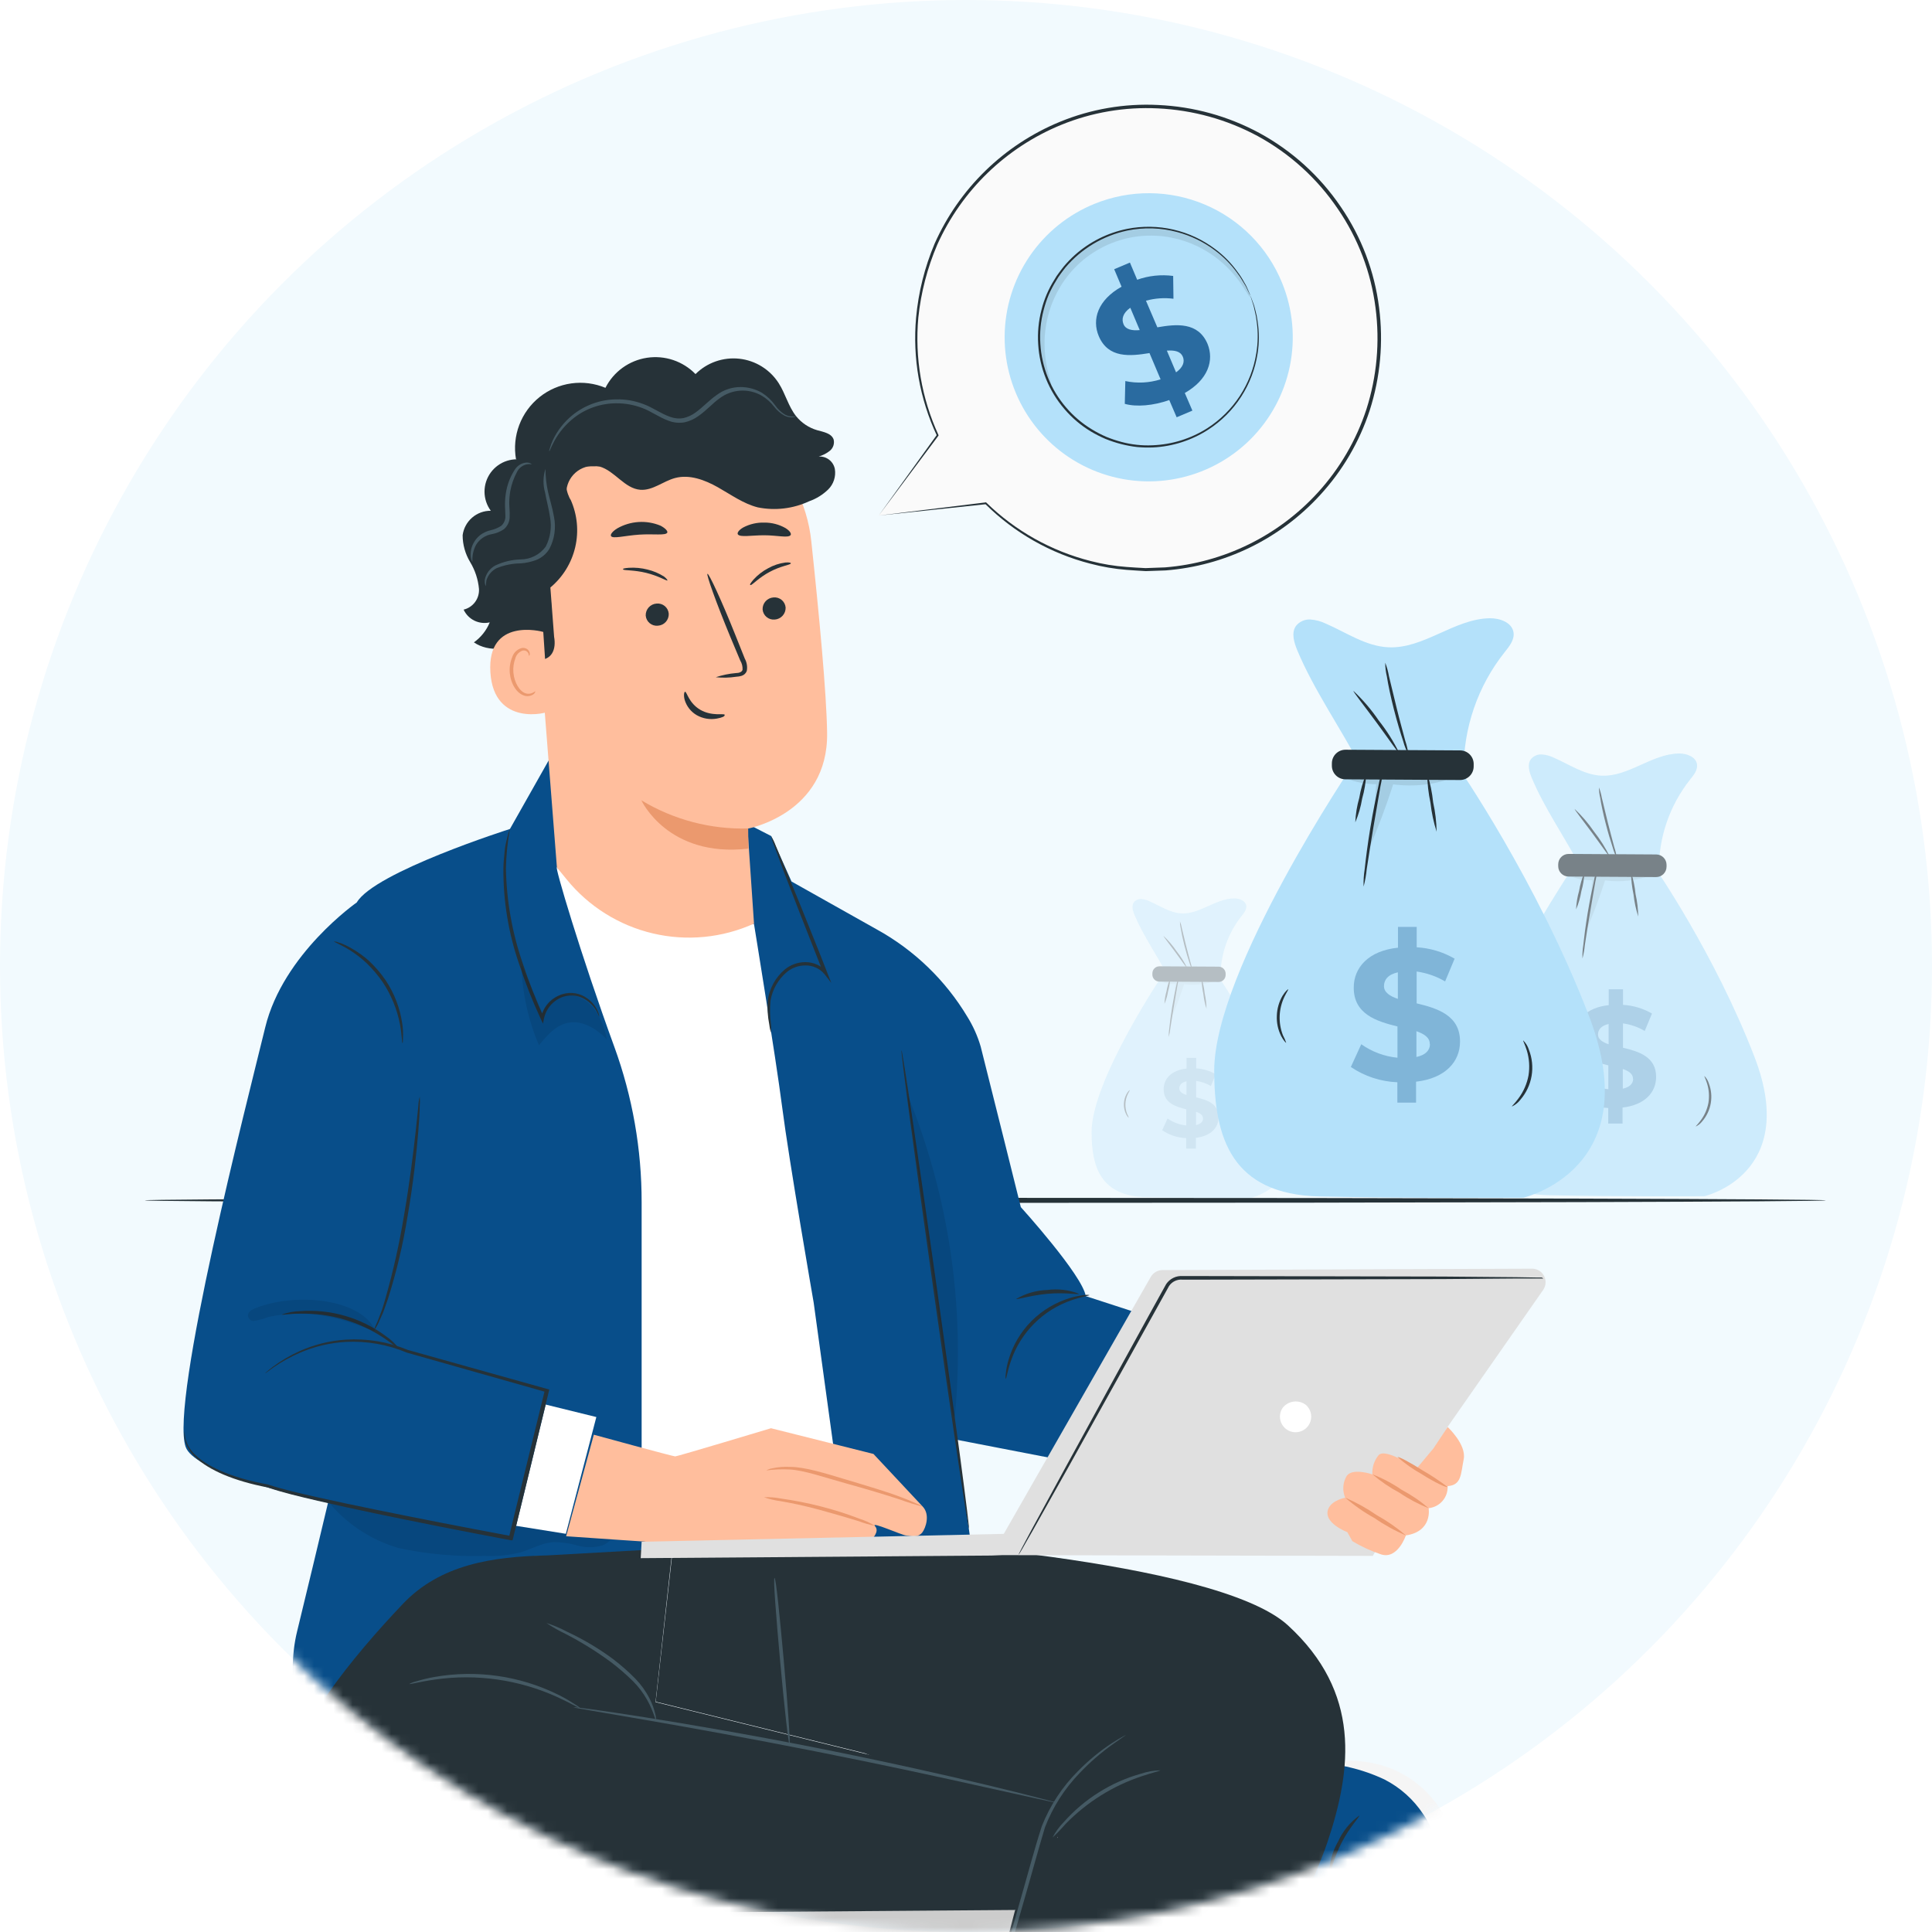 <svg width="200" height="200" viewBox="0 0 200 200" fill="none" xmlns="http://www.w3.org/2000/svg">
<rect width="200" height="200" fill="white"/>
<circle cx="100" cy="100" r="100" fill="#F2FAFE"/>
<mask id="mask0" mask-type="alpha" maskUnits="userSpaceOnUse" x="0" y="0" width="200" height="200">
<circle cx="100" cy="100" r="100" fill="#F2FAFE"/>
</mask>
<g mask="url(#mask0)">
<g opacity="0.3">
<path d="M120.417 100.834C120.417 100.834 113.012 111.796 113 117.185C113 120.768 113.913 123.819 118.642 123.926C123.37 124.032 129.533 123.993 129.533 123.993C129.533 123.993 136.198 122.471 133.044 114.268C130.258 107.024 125.986 100.871 125.986 100.871L120.417 100.834Z" fill="#B4E1FA"/>
<path d="M129.01 93.761C128.93 93.226 128.279 92.991 127.737 93C125.837 93.031 124.202 94.65 122.302 94.553C121.108 94.495 120.07 93.764 118.974 93.29C118.713 93.162 118.43 93.087 118.14 93.067C117.994 93.059 117.849 93.086 117.716 93.145C117.583 93.204 117.467 93.295 117.376 93.408C117.108 93.786 117.275 94.306 117.452 94.736C118.332 96.837 119.79 98.922 120.847 100.944L126.342 101.169C126.326 98.863 127.1 96.621 128.535 94.815C128.784 94.504 129.067 94.154 129.01 93.761Z" fill="#B4E1FA"/>
<g opacity="0.3">
<path d="M123.797 117.787V118.908H122.795V117.818C121.906 117.784 121.044 117.501 120.308 117.002L120.865 115.784C121.437 116.189 122.104 116.438 122.801 116.506V114.834C121.693 114.56 120.457 114.182 120.463 112.751C120.463 111.689 121.245 110.785 122.829 110.62V109.509H123.83V110.599C124.545 110.64 125.239 110.849 125.858 111.208L125.35 112.426C124.882 112.151 124.365 111.971 123.827 111.896V113.598C124.939 113.863 126.157 114.24 126.147 115.65C126.144 116.71 125.377 117.605 123.797 117.787ZM122.823 113.36V111.939C122.293 112.054 122.08 112.343 122.08 112.675C122.08 113.007 122.393 113.217 122.832 113.36H122.823ZM124.531 115.781C124.531 115.431 124.244 115.239 123.815 115.087V116.466C124.315 116.359 124.537 116.101 124.54 115.781H124.531Z" fill="#084E8A"/>
</g>
<path d="M120.545 103.916C120.563 103.473 120.635 103.035 120.758 102.61C120.83 102.172 120.954 101.745 121.126 101.337C121.108 101.779 121.036 102.218 120.913 102.643C120.842 103.08 120.718 103.508 120.545 103.916V103.916Z" fill="#263238"/>
<path d="M120.99 107.353C120.98 107.042 120.999 106.73 121.048 106.422C121.109 105.849 121.209 105.061 121.352 104.193C121.495 103.325 121.657 102.543 121.782 101.982C121.834 101.671 121.916 101.365 122.025 101.069C122.005 101.376 121.96 101.682 121.891 101.982C121.785 102.591 121.654 103.355 121.511 104.196C121.368 105.036 121.255 105.797 121.157 106.415C121.128 106.732 121.072 107.046 120.99 107.353V107.353Z" fill="#263238"/>
<path d="M124.896 104.418C124.735 103.916 124.625 103.398 124.567 102.874C124.457 102.359 124.398 101.833 124.391 101.306C124.55 101.808 124.657 102.326 124.71 102.85C124.825 103.365 124.887 103.89 124.896 104.418V104.418Z" fill="#263238"/>
<path d="M120.447 96.889C120.954 97.363 121.406 97.892 121.796 98.466C122.227 99.01 122.599 99.599 122.905 100.223C122.865 100.247 122.347 99.48 121.668 98.56C120.989 97.641 120.417 96.919 120.447 96.889Z" fill="#263238"/>
<path d="M122.146 95.378C122.237 95.609 122.303 95.849 122.344 96.094C122.466 96.596 122.606 97.181 122.765 97.829C122.923 98.478 123.087 99.047 123.218 99.556C123.298 99.791 123.354 100.034 123.386 100.28C123.268 100.061 123.176 99.829 123.112 99.589C122.966 99.154 122.783 98.548 122.609 97.869C122.436 97.19 122.305 96.569 122.235 96.115C122.176 95.874 122.147 95.627 122.146 95.378Z" fill="#263238"/>
<path d="M128.924 119.115C128.906 119.097 129.076 118.954 129.28 118.671C129.547 118.31 129.729 117.894 129.81 117.453C129.881 117.006 129.85 116.549 129.719 116.116C129.615 115.784 129.506 115.592 129.527 115.58C129.668 115.719 129.772 115.891 129.832 116.079C130.006 116.524 130.055 117.007 129.975 117.478C129.895 117.948 129.689 118.388 129.378 118.75C129.258 118.906 129.103 119.032 128.924 119.115Z" fill="#263238"/>
<path d="M116.851 115.711C116.836 115.711 116.708 115.598 116.577 115.343C116.41 115.007 116.331 114.634 116.349 114.259C116.36 113.884 116.465 113.517 116.654 113.193C116.803 112.95 116.943 112.837 116.958 112.849C116.973 112.861 116.873 113.004 116.754 113.248C116.601 113.566 116.515 113.912 116.501 114.264C116.487 114.616 116.545 114.968 116.672 115.297C116.743 115.43 116.804 115.568 116.851 115.711V115.711Z" fill="#263238"/>
<g opacity="0.3">
<path opacity="0.3" d="M120.27 101.431L120.069 101.571C120.576 101.774 121.116 101.877 121.662 101.876C121.604 103.025 121.48 104.169 121.29 105.304C121.771 104.186 122.199 103.046 122.572 101.885C123.73 102.04 124.909 101.89 125.991 101.449C124.086 101.34 122.176 101.334 120.27 101.431V101.431Z" fill="black"/>
</g>
<path d="M126.155 100.069L120.026 100.033C119.624 100.03 119.296 100.354 119.294 100.756L119.293 100.884C119.29 101.286 119.614 101.613 120.016 101.616L126.145 101.652C126.547 101.655 126.875 101.331 126.877 100.929L126.878 100.801C126.88 100.399 126.556 100.071 126.155 100.069Z" fill="#263238"/>
</g>
<g opacity="0.6">
<path d="M162.967 89.585C162.967 89.585 152.018 105.792 152 113.761C152 119.06 153.351 123.571 160.343 123.729C167.334 123.887 176.447 123.828 176.447 123.828C176.447 123.828 186.302 121.577 181.638 109.448C177.518 98.737 171.202 89.638 171.202 89.638L162.967 89.585Z" fill="#B4E1FA"/>
<path d="M175.673 79.126C175.556 78.334 174.592 77.987 173.791 78C170.982 78.045 168.564 80.441 165.755 80.296C163.99 80.211 162.454 79.13 160.834 78.428C160.448 78.24 160.029 78.128 159.6 78.099C159.385 78.087 159.171 78.127 158.974 78.215C158.777 78.302 158.605 78.436 158.47 78.604C158.074 79.162 158.321 79.932 158.583 80.567C159.884 83.673 162.04 86.757 163.603 89.747L171.729 90.08C171.705 86.669 172.849 83.353 174.971 80.684C175.34 80.225 175.758 79.707 175.673 79.126Z" fill="#B4E1FA"/>
<g opacity="0.3">
<path d="M167.965 114.653V116.309H166.484V114.698C165.169 114.647 163.895 114.229 162.806 113.491L163.63 111.69C164.475 112.289 165.462 112.657 166.493 112.757V110.285C164.854 109.88 163.026 109.322 163.035 107.206C163.035 105.635 164.192 104.298 166.533 104.054V102.411H168.015V104.023C169.071 104.084 170.098 104.392 171.013 104.923L170.261 106.724C169.57 106.317 168.805 106.051 168.01 105.941V108.458C169.653 108.849 171.454 109.408 171.441 111.492C171.436 113.059 170.302 114.382 167.965 114.653ZM166.524 108.106V106.004C165.741 106.175 165.426 106.603 165.426 107.093C165.426 107.584 165.89 107.895 166.538 108.106H166.524ZM169.05 111.686C169.05 111.168 168.627 110.884 167.992 110.659V112.699C168.731 112.541 169.059 112.158 169.064 111.686H169.05Z" fill="#084E8A"/>
</g>
<path d="M163.156 94.141C163.184 93.487 163.289 92.838 163.471 92.21C163.578 91.563 163.761 90.931 164.016 90.328C163.989 90.982 163.883 91.63 163.701 92.259C163.595 92.906 163.412 93.538 163.156 94.141V94.141Z" fill="#263238"/>
<path d="M163.815 99.224C163.799 98.763 163.828 98.302 163.9 97.846C163.99 97 164.139 95.834 164.35 94.55C164.562 93.267 164.801 92.11 164.985 91.282C165.063 90.821 165.184 90.369 165.345 89.931C165.316 90.386 165.25 90.838 165.147 91.282C164.99 92.182 164.796 93.312 164.584 94.555C164.373 95.797 164.206 96.923 164.062 97.837C164.018 98.305 163.935 98.769 163.815 99.224V99.224Z" fill="#263238"/>
<path d="M169.59 94.883C169.352 94.141 169.189 93.376 169.104 92.601C168.941 91.838 168.853 91.062 168.843 90.282C169.078 91.025 169.237 91.79 169.315 92.565C169.485 93.326 169.577 94.103 169.59 94.883V94.883Z" fill="#263238"/>
<path d="M163.012 83.75C163.761 84.452 164.43 85.234 165.007 86.082C165.644 86.887 166.194 87.758 166.646 88.68C166.587 88.716 165.822 87.581 164.818 86.222C163.814 84.862 162.967 83.795 163.012 83.75Z" fill="#263238"/>
<path d="M165.524 81.517C165.658 81.859 165.756 82.213 165.817 82.575C165.997 83.318 166.204 84.182 166.438 85.141C166.672 86.1 166.916 86.942 167.109 87.694C167.227 88.042 167.31 88.401 167.357 88.766C167.183 88.442 167.047 88.099 166.952 87.744C166.736 87.1 166.465 86.204 166.209 85.2C165.952 84.196 165.759 83.277 165.655 82.607C165.568 82.25 165.524 81.884 165.524 81.517Z" fill="#263238"/>
<path d="M175.547 116.616C175.52 116.589 175.772 116.377 176.074 115.958C176.468 115.426 176.736 114.81 176.857 114.158C176.962 113.497 176.916 112.821 176.722 112.181C176.569 111.69 176.407 111.407 176.438 111.389C176.646 111.595 176.801 111.848 176.889 112.127C177.146 112.784 177.219 113.499 177.101 114.194C176.983 114.89 176.678 115.54 176.218 116.075C176.041 116.307 175.811 116.493 175.547 116.616Z" fill="#263238"/>
<path d="M157.695 111.582C157.672 111.582 157.483 111.415 157.29 111.037C157.042 110.541 156.926 109.989 156.952 109.434C156.968 108.88 157.123 108.338 157.402 107.859C157.623 107.499 157.83 107.332 157.852 107.35C157.875 107.368 157.726 107.58 157.551 107.94C157.325 108.41 157.198 108.921 157.177 109.442C157.156 109.963 157.242 110.483 157.429 110.97C157.535 111.166 157.624 111.371 157.695 111.582V111.582Z" fill="#263238"/>
<g opacity="0.3">
<path opacity="0.3" d="M162.75 90.467L162.453 90.674C163.202 90.973 164.001 91.126 164.808 91.124C164.722 92.823 164.538 94.516 164.258 96.194C164.97 94.54 165.602 92.855 166.154 91.138C167.867 91.368 169.61 91.146 171.21 90.494C168.393 90.332 165.569 90.323 162.75 90.467V90.467Z" fill="black"/>
</g>
<path d="M171.451 88.453L162.388 88.399C161.794 88.395 161.31 88.874 161.306 89.469L161.305 89.658C161.301 90.252 161.78 90.737 162.375 90.74L171.437 90.794C172.032 90.797 172.516 90.319 172.52 89.724L172.521 89.535C172.524 88.941 172.046 88.456 171.451 88.453Z" fill="#263238"/>
</g>
<path d="M140.051 79.164C140.051 79.164 125.719 100.379 125.695 110.809C125.695 117.746 127.463 123.65 136.615 123.857C145.767 124.063 157.695 123.986 157.695 123.986C157.695 123.986 170.595 121.04 164.489 105.164C159.097 91.144 150.829 79.234 150.829 79.234L140.051 79.164Z" fill="#B4E1FA"/>
<path d="M156.68 65.474C156.527 64.437 155.266 63.983 154.217 64.001C150.54 64.059 147.375 67.195 143.698 67.006C141.388 66.894 139.378 65.48 137.257 64.56C136.751 64.314 136.203 64.168 135.642 64.13C135.361 64.114 135.08 64.166 134.823 64.281C134.565 64.396 134.339 64.57 134.163 64.79C133.644 65.521 133.969 66.529 134.31 67.36C136.013 71.426 138.836 75.463 140.881 79.376L151.518 79.812C151.486 75.348 152.984 71.007 155.761 67.513C156.244 66.912 156.792 66.234 156.68 65.474Z" fill="#B4E1FA"/>
<g opacity="0.3">
<path d="M146.592 111.976V114.145H144.653V112.035C142.933 111.969 141.265 111.422 139.839 110.455L140.917 108.098C142.024 108.882 143.316 109.363 144.665 109.495V106.26C142.52 105.729 140.128 104.999 140.139 102.229C140.139 100.172 141.654 98.422 144.718 98.104V95.953H146.657V98.062C148.04 98.142 149.384 98.546 150.582 99.241L149.598 101.598C148.693 101.066 147.691 100.717 146.651 100.573V103.867C148.802 104.38 151.159 105.11 151.142 107.839C151.136 109.89 149.651 111.622 146.592 111.976ZM144.707 103.407V100.655C143.681 100.879 143.269 101.439 143.269 102.081C143.269 102.724 143.876 103.13 144.724 103.407H144.707ZM148.013 108.092C148.013 107.415 147.459 107.043 146.628 106.749V109.418C147.594 109.212 148.024 108.711 148.03 108.092H148.013Z" fill="#084E8A"/>
</g>
<path d="M140.299 85.127C140.335 84.271 140.473 83.422 140.711 82.599C140.851 81.753 141.091 80.926 141.424 80.136C141.389 80.992 141.25 81.841 141.012 82.664C140.873 83.51 140.634 84.337 140.299 85.127V85.127Z" fill="#263238"/>
<path d="M141.16 91.781C141.139 91.177 141.177 90.573 141.272 89.977C141.389 88.869 141.584 87.343 141.861 85.663C142.138 83.984 142.45 82.469 142.692 81.385C142.794 80.782 142.952 80.191 143.163 79.617C143.125 80.213 143.038 80.804 142.904 81.385C142.698 82.564 142.444 84.043 142.167 85.669C141.89 87.296 141.672 88.769 141.484 89.965C141.426 90.578 141.317 91.185 141.16 91.781V91.781Z" fill="#263238"/>
<path d="M148.719 86.099C148.408 85.127 148.195 84.126 148.083 83.112C147.87 82.114 147.755 81.097 147.741 80.077C148.049 81.049 148.257 82.05 148.36 83.064C148.581 84.061 148.702 85.078 148.719 86.099V86.099Z" fill="#263238"/>
<path d="M140.11 71.526C141.089 72.444 141.965 73.468 142.72 74.579C143.554 75.632 144.274 76.772 144.865 77.979C144.789 78.026 143.787 76.541 142.473 74.761C141.159 72.981 140.051 71.585 140.11 71.526Z" fill="#263238"/>
<path d="M143.398 68.603C143.573 69.051 143.701 69.515 143.782 69.988C144.017 70.961 144.288 72.092 144.595 73.347C144.901 74.603 145.219 75.705 145.473 76.689C145.627 77.144 145.736 77.614 145.797 78.091C145.569 77.668 145.391 77.219 145.267 76.754C144.984 75.911 144.63 74.738 144.294 73.424C143.958 72.11 143.705 70.908 143.569 70.03C143.456 69.563 143.398 69.084 143.398 68.603Z" fill="#263238"/>
<path d="M156.516 114.545C156.481 114.51 156.811 114.233 157.206 113.685C157.722 112.988 158.073 112.181 158.231 111.328C158.369 110.463 158.309 109.579 158.054 108.741C157.854 108.098 157.642 107.727 157.683 107.704C157.955 107.973 158.157 108.305 158.272 108.67C158.609 109.53 158.705 110.466 158.551 111.376C158.396 112.287 157.996 113.138 157.394 113.838C157.163 114.142 156.862 114.384 156.516 114.545Z" fill="#263238"/>
<path d="M133.15 107.957C133.12 107.957 132.873 107.739 132.62 107.244C132.296 106.594 132.143 105.871 132.178 105.146C132.198 104.42 132.401 103.711 132.767 103.083C133.056 102.612 133.327 102.394 133.356 102.417C133.386 102.441 133.191 102.718 132.961 103.189C132.666 103.805 132.5 104.474 132.472 105.156C132.445 105.838 132.557 106.518 132.802 107.155C132.941 107.412 133.057 107.68 133.15 107.957V107.957Z" fill="#263238"/>
<g opacity="0.3">
<path opacity="0.3" d="M139.768 80.318L139.379 80.589C140.359 80.981 141.405 81.181 142.461 81.179C142.348 83.402 142.108 85.618 141.742 87.814C142.673 85.649 143.5 83.444 144.223 81.196C146.465 81.497 148.746 81.207 150.841 80.353C147.153 80.141 143.457 80.13 139.768 80.318V80.318Z" fill="black"/>
</g>
<path d="M151.156 77.682L139.293 77.612C138.515 77.607 137.881 78.234 137.876 79.012L137.875 79.259C137.87 80.037 138.497 80.672 139.275 80.676L151.138 80.747C151.915 80.751 152.55 80.124 152.554 79.347L152.556 79.099C152.56 78.321 151.934 77.687 151.156 77.682Z" fill="#263238"/>
<path d="M189 124.26C189 124.4 150.045 124.52 102.004 124.52C53.963 124.52 15 124.4 15 124.26C15 124.12 53.947 124 102.004 124C150.061 124 189 124.12 189 124.26Z" fill="#263238"/>
<path d="M139.244 197.594H31.635V283.407H139.244V197.594Z" fill="#E0E0E0"/>
<g opacity="0.3">
<path opacity="0.3" d="M39.472 197.77C52.141 202.289 66.115 203.259 79.71 203.514C82.531 203.565 85.382 203.557 88.108 204.243C90.834 204.928 93.466 206.481 94.865 208.923C96.389 211.583 96.228 214.915 95.361 217.852C94.493 220.79 92.999 223.509 91.92 226.374C90.01 231.443 89.426 236.915 90.222 242.273C90.467 244.555 91.235 246.75 92.467 248.687C93.091 249.65 93.932 250.453 94.921 251.033C95.911 251.612 97.023 251.953 98.168 252.026C102.257 252.084 105.056 248.068 107.083 244.51C115.4 229.931 124.395 213.384 129.717 197.471L39.472 197.77Z" fill="black"/>
</g>
<path d="M68.303 282.949C68.194 282.949 68.113 263.93 68.113 240.472C68.113 217.014 68.194 197.988 68.303 197.988C68.412 197.988 68.492 217.007 68.492 240.472C68.492 263.937 68.405 282.949 68.303 282.949Z" fill="#455A64"/>
<path d="M112.396 134.174C112.076 132.031 105.675 124.96 105.675 124.96C105.675 124.96 102.482 112.123 101.52 108.34C101.2 107.246 100.731 106.202 100.128 105.235C97.865 101.465 94.646 98.359 90.797 96.232L81.94 91.253L79.826 86.544L58.555 75.61L52.789 85.815C52.789 85.815 38.786 90.262 36.934 93.418C35.083 96.575 37.853 139.197 37.853 139.197C37.853 139.197 32.021 163.778 30.76 168.866C29.499 173.954 31.154 180.019 31.154 180.019L41.585 166.934C44.829 162.866 51.944 160.993 57.054 161.066L100.726 161.263L98.969 149.031L134.301 155.868C134.301 155.868 140.374 144.015 140.862 143.782C141.351 143.549 112.396 134.174 112.396 134.174Z" fill="#084E8A"/>
<path d="M57.653 89.788C57.347 89.475 60.117 98.842 63.601 108.384C65.476 113.54 66.431 118.986 66.422 124.472V159.025L87.358 157.604L84.231 134.845C84.231 134.845 81.68 120.164 80.965 114.58C80.309 109.478 78.049 95.627 78.049 95.627C78.049 95.627 66.422 98.718 57.653 89.788Z" fill="white"/>
<path d="M104.116 142.748C104.084 142.572 104.084 142.391 104.116 142.216C104.164 141.739 104.257 141.268 104.393 140.809C104.836 139.276 105.658 137.879 106.784 136.748C107.916 135.621 109.312 134.794 110.845 134.343C111.304 134.207 111.775 134.114 112.251 134.066C112.425 134.033 112.603 134.033 112.776 134.066C112.776 134.131 112.047 134.212 110.925 134.598C109.468 135.098 108.145 135.925 107.057 137.015C105.969 138.106 105.145 139.431 104.648 140.889C104.262 142.019 104.182 142.748 104.116 142.748Z" fill="#263238"/>
<path d="M105.195 134.467C106.168 133.896 107.268 133.577 108.395 133.541C109.512 133.386 110.649 133.522 111.698 133.935C111.698 134.051 110.24 133.767 108.425 133.935C106.609 134.102 105.239 134.576 105.195 134.467Z" fill="#263238"/>
<g opacity="0.3">
<path opacity="0.3" d="M35.747 153.325L33.925 155.38C35.825 157.726 38.4 159.431 41.302 160.264C44.226 160.885 47.214 161.154 50.203 161.066C51.413 161.125 52.626 161.009 53.803 160.724C54.992 160.381 56.093 159.71 57.324 159.637C58.151 159.641 58.972 159.759 59.766 159.987C60.566 160.214 61.41 160.227 62.216 160.024C62.614 159.916 62.968 159.683 63.224 159.359C63.48 159.034 63.625 158.636 63.637 158.223C54.55 155.567 45.196 153.924 35.747 153.325V153.325Z" fill="black"/>
</g>
<path d="M95.522 155.963L90.419 150.511L79.813 147.85C79.813 147.85 70.132 150.766 69.899 150.766C69.666 150.766 61.472 148.521 61.472 148.521L58.607 159.032L73.369 160.046L90.222 159.368C90.222 159.368 91.104 158.551 90.58 157.99C90.055 157.429 93.401 158.938 93.794 158.952C94.188 158.967 94.946 159.273 95.471 158.646C95.828 158.179 96.309 156.802 95.522 155.963Z" fill="#FFBE9D"/>
<path d="M90.579 157.954C90.006 157.846 89.445 157.685 88.902 157.473C87.882 157.152 86.46 156.744 84.878 156.306C83.296 155.869 81.838 155.578 80.781 155.395C80.203 155.32 79.634 155.185 79.083 154.994C79.667 154.969 80.252 155.013 80.825 155.126C82.219 155.32 83.602 155.593 84.966 155.942C86.332 156.289 87.675 156.717 88.99 157.225C89.548 157.399 90.082 157.644 90.579 157.954V157.954Z" fill="#EB996E"/>
<path d="M95.522 155.964C94.727 155.763 93.943 155.519 93.174 155.235C91.716 154.754 89.727 154.156 87.489 153.536C85.251 152.917 83.268 152.209 81.759 152.122C80.946 152.08 80.131 152.112 79.324 152.217C79.522 152.108 79.736 152.034 79.958 151.998C80.554 151.869 81.165 151.82 81.773 151.852C83.334 151.852 85.418 152.516 87.605 153.172C89.792 153.828 91.848 154.433 93.276 154.987C94.005 155.256 94.552 155.504 94.946 155.679C95.151 155.745 95.345 155.841 95.522 155.964V155.964Z" fill="#EB996E"/>
<path d="M36.935 93.419C36.935 93.419 29.317 98.719 27.459 106.343C25.6 113.968 17.574 145.131 19.221 149.789C20.869 154.447 52.899 159.025 52.899 159.025L56.697 142.988L40.427 138.534C40.427 138.534 40.638 123.7 40.842 117.555C41.046 111.41 36.935 93.419 36.935 93.419Z" fill="#084E8A"/>
<path d="M56.492 145.401L61.733 146.692L58.577 158.778L53.431 157.954L56.492 145.401Z" fill="white"/>
<path d="M19.105 148.142C19.105 148.142 19.105 148.412 19.185 148.871C19.362 149.576 19.752 150.21 20.3 150.686C21.693 151.984 24.354 153.063 27.721 153.668C29.259 154.178 31.016 154.579 32.89 155.002C34.763 155.424 36.79 155.854 38.918 156.285C43.183 157.159 47.899 158.078 52.9 159.011L52.681 159.149C53.038 157.691 53.41 156.095 53.811 154.499C54.707 150.854 55.582 147.267 56.406 143.892L56.537 144.111L42.111 140.021C40.119 139.183 37.964 138.804 35.806 138.913C34.165 139.005 32.554 139.385 31.045 140.036C30.087 140.451 29.171 140.959 28.312 141.552L27.648 142.033C27.576 142.092 27.498 142.143 27.415 142.186C27.415 142.186 27.481 142.114 27.619 141.997C27.758 141.88 27.969 141.698 28.261 141.479C29.107 140.852 30.019 140.316 30.98 139.883C32.498 139.195 34.128 138.787 35.791 138.68C37.987 138.54 40.186 138.904 42.22 139.744V139.744L56.69 143.797L56.865 143.841L56.821 144.016C55.998 147.391 55.13 150.949 54.241 154.63C53.847 156.219 53.468 157.793 53.104 159.273L53.06 159.448H52.885C47.884 158.508 43.175 157.575 38.911 156.685C36.782 156.241 34.763 155.796 32.882 155.359C31.002 154.921 29.238 154.506 27.692 153.974C24.281 153.325 21.62 152.202 20.213 150.839C19.655 150.338 19.272 149.671 19.12 148.937C19.067 148.675 19.062 148.406 19.105 148.142Z" fill="#263238"/>
<path d="M41.315 139.621C41.272 139.672 40.725 139.169 39.748 138.52C37.19 136.807 34.166 135.924 31.088 135.99C29.907 135.99 29.186 136.151 29.171 136.085C29.782 135.864 30.424 135.744 31.073 135.728C34.236 135.499 37.376 136.412 39.923 138.301C40.457 138.661 40.927 139.107 41.315 139.621Z" fill="#263238"/>
<path d="M43.452 113.524C43.478 113.849 43.478 114.176 43.452 114.501C43.452 115.135 43.386 116.039 43.298 117.161C43.116 119.399 42.788 122.483 42.198 125.865C41.736 128.759 41.061 131.615 40.178 134.409C40.004 134.941 39.814 135.422 39.661 135.867L39.194 136.916C39.058 137.215 38.889 137.499 38.691 137.762C38.783 137.449 38.905 137.146 39.056 136.858C39.18 136.544 39.311 136.187 39.464 135.794C39.617 135.4 39.763 134.89 39.923 134.336C40.72 131.531 41.355 128.684 41.826 125.807C42.409 122.439 42.781 119.37 43.029 117.14C43.138 116.083 43.233 115.201 43.306 114.501C43.315 114.17 43.364 113.843 43.452 113.524V113.524Z" fill="#263238"/>
<path d="M62.026 105.264C62.026 105.264 61.953 105.068 61.778 104.725C61.519 104.239 61.14 103.828 60.677 103.529C60.335 103.295 59.944 103.141 59.533 103.08C59.123 103.02 58.704 103.054 58.308 103.18C57.807 103.351 57.359 103.651 57.009 104.048C56.658 104.446 56.418 104.928 56.311 105.447L56.209 105.964L55.983 105.483C55.13 103.653 54.388 101.774 53.76 99.856C52.646 96.66 52.089 93.297 52.112 89.912C52.112 89.264 52.2 88.681 52.236 88.163C52.272 87.645 52.389 87.215 52.469 86.865C52.546 86.498 52.653 86.137 52.79 85.787C52.541 87.149 52.402 88.528 52.374 89.912C52.434 93.259 53.023 96.576 54.117 99.739C54.745 101.643 55.475 103.511 56.304 105.337L55.975 105.381C56.101 104.808 56.376 104.278 56.771 103.844C57.166 103.41 57.669 103.088 58.228 102.91C58.662 102.779 59.12 102.751 59.567 102.828C60.014 102.905 60.436 103.086 60.801 103.355C61.275 103.687 61.648 104.144 61.88 104.674C61.944 104.814 61.99 104.96 62.019 105.111C62.033 105.206 62.041 105.264 62.026 105.264Z" fill="#263238"/>
<path d="M79.799 106.904C79.721 106.62 79.665 106.33 79.631 106.037C79.472 105.233 79.42 104.412 79.478 103.595C79.642 102.337 80.268 101.186 81.235 100.366C81.833 99.874 82.582 99.603 83.356 99.6C83.778 99.595 84.196 99.682 84.581 99.855C84.966 100.027 85.309 100.281 85.587 100.599L85.266 100.788L84.573 99.046C83.21 95.613 82 92.486 81.14 90.233L80.141 87.543C80.003 87.222 79.897 86.887 79.828 86.544C80.007 86.846 80.159 87.163 80.28 87.492C80.572 88.221 80.943 89.074 81.395 90.138C82.321 92.376 83.582 95.474 84.931 98.886L85.616 100.635L86.061 101.758L85.332 100.817C85.091 100.538 84.792 100.315 84.456 100.164C84.119 100.013 83.754 99.937 83.385 99.943C82.691 99.938 82.017 100.172 81.475 100.606C80.564 101.368 79.957 102.431 79.762 103.602C79.684 104.401 79.699 105.205 79.806 106C79.841 106.301 79.838 106.604 79.799 106.904Z" fill="#263238"/>
<path d="M93.32 108.712C93.422 108.712 95.07 119.778 97.002 133.461C98.933 147.143 100.406 158.245 100.304 158.245C100.202 158.245 98.554 147.18 96.623 133.461C94.691 119.742 93.218 108.727 93.32 108.712Z" fill="#263238"/>
<g opacity="0.3">
<path opacity="0.3" d="M53.978 99.972C54.067 102.807 54.683 105.6 55.794 108.209C56.588 107.225 57.47 106.19 58.709 105.899C60.211 105.541 61.735 106.467 62.821 107.604C62.633 106.467 62.184 105.389 61.509 104.455C61.172 103.996 60.733 103.621 60.227 103.359C59.722 103.097 59.162 102.956 58.593 102.946C58.025 102.96 57.478 103.162 57.039 103.521C56.599 103.88 56.292 104.376 56.165 104.929L54.073 100.023" fill="black"/>
</g>
<path d="M41.666 107.984C41.6 107.984 41.622 107.218 41.404 106.03C41.104 104.482 40.502 103.008 39.632 101.693C39.142 100.981 38.583 100.319 37.963 99.717C37.449 99.231 36.89 98.794 36.294 98.412C35.266 97.764 34.544 97.516 34.573 97.45C34.752 97.463 34.927 97.507 35.091 97.581C35.295 97.636 35.493 97.712 35.681 97.807C35.933 97.916 36.177 98.042 36.41 98.186C37.044 98.545 37.638 98.97 38.181 99.455C38.835 100.064 39.419 100.744 39.924 101.481C40.827 102.835 41.415 104.375 41.644 105.986C41.717 106.469 41.741 106.957 41.717 107.444C41.717 107.794 41.695 107.984 41.666 107.984Z" fill="#263238"/>
<path d="M83.982 56.001C83.565 52.097 81.695 48.494 78.742 45.907C75.789 43.321 71.971 41.94 68.047 42.041H67.238C58.526 42.77 54.284 50.577 55.261 59.259L57.652 89.803L58.665 91.042C60.94 93.837 64.075 95.8 67.582 96.627C71.09 97.454 74.772 97.097 78.055 95.612V95.612L77.385 85.786C77.385 85.786 85.739 84.27 85.622 75.887C85.571 71.819 84.784 63.495 83.982 56.001Z" fill="#FFBE9D"/>
<path d="M77.452 85.764C73.562 85.872 69.724 84.86 66.394 82.848C66.394 82.848 69.127 88.818 77.474 87.849L77.452 85.764Z" fill="#EB996E"/>
<path d="M81.328 62.897C81.336 63.208 81.224 63.511 81.015 63.742C80.806 63.972 80.516 64.114 80.205 64.136C80.053 64.151 79.9 64.136 79.754 64.091C79.608 64.046 79.472 63.973 79.355 63.875C79.237 63.778 79.141 63.657 79.07 63.522C79 63.387 78.957 63.239 78.944 63.086C78.934 62.775 79.045 62.471 79.255 62.24C79.464 62.008 79.755 61.868 80.067 61.847C80.219 61.831 80.373 61.846 80.519 61.89C80.665 61.934 80.801 62.008 80.919 62.106C81.036 62.203 81.133 62.324 81.203 62.46C81.274 62.596 81.316 62.744 81.328 62.897Z" fill="#263238"/>
<path d="M81.861 58.342C81.766 58.487 80.819 58.589 79.674 59.202C78.53 59.814 77.859 60.579 77.706 60.565C77.553 60.55 77.706 60.353 77.99 60.011C78.426 59.527 78.945 59.125 79.521 58.823C80.071 58.515 80.675 58.315 81.3 58.232C81.73 58.188 81.912 58.269 81.861 58.342Z" fill="#263238"/>
<path d="M69.228 63.532C69.242 63.844 69.132 64.15 68.922 64.382C68.711 64.614 68.418 64.754 68.106 64.771C67.953 64.787 67.8 64.772 67.653 64.728C67.507 64.683 67.371 64.61 67.253 64.512C67.136 64.414 67.039 64.294 66.969 64.158C66.898 64.022 66.856 63.874 66.844 63.721C66.834 63.409 66.946 63.106 67.155 62.874C67.365 62.643 67.656 62.502 67.967 62.482C68.119 62.466 68.273 62.48 68.419 62.525C68.566 62.569 68.702 62.643 68.819 62.74C68.937 62.838 69.034 62.959 69.104 63.095C69.174 63.23 69.216 63.379 69.228 63.532V63.532Z" fill="#263238"/>
<path d="M69.084 60.097C68.916 60.097 68.136 59.609 66.897 59.303C65.657 58.997 64.63 59.062 64.52 58.96C64.411 58.858 64.652 58.815 65.096 58.778C65.746 58.737 66.398 58.798 67.028 58.96C67.638 59.105 68.22 59.352 68.748 59.689C69.04 59.922 69.127 60.083 69.084 60.097Z" fill="#263238"/>
<path d="M74.097 70.107C74.773 69.881 75.473 69.737 76.182 69.677C76.51 69.677 76.817 69.56 76.868 69.334C76.888 68.996 76.804 68.66 76.627 68.372L75.585 65.886C74.127 62.358 73.091 59.449 73.237 59.398C73.383 59.347 74.695 62.154 76.102 65.682C76.452 66.556 76.787 67.388 77.101 68.182C77.316 68.573 77.388 69.027 77.305 69.465C77.26 69.583 77.188 69.688 77.096 69.774C77.004 69.86 76.893 69.924 76.773 69.961C76.593 70.017 76.407 70.049 76.219 70.055C75.517 70.163 74.804 70.181 74.097 70.107Z" fill="#263238"/>
<path d="M69.082 55.127C68.936 55.469 67.661 55.244 66.166 55.346C64.672 55.448 63.404 55.812 63.25 55.484C63.163 55.331 63.396 55.01 63.899 54.697C64.576 54.312 65.332 54.087 66.109 54.038C66.886 53.99 67.663 54.121 68.382 54.42C68.863 54.675 69.126 54.959 69.082 55.127Z" fill="#263238"/>
<path d="M81.831 55.411C81.547 55.71 80.439 55.411 79.112 55.411C77.785 55.411 76.656 55.637 76.393 55.331C76.277 55.185 76.451 54.886 76.94 54.602C77.613 54.249 78.367 54.075 79.127 54.099C79.893 54.093 80.647 54.289 81.314 54.667C81.795 54.966 81.955 55.272 81.831 55.411Z" fill="#263238"/>
<path d="M86.424 48.551C86.35 48.169 86.139 47.826 85.831 47.589C85.522 47.351 85.137 47.234 84.748 47.261C85.167 47.142 85.558 46.941 85.9 46.671C86.069 46.534 86.197 46.352 86.268 46.145C86.339 45.939 86.35 45.717 86.3 45.504C86.082 44.855 85.251 44.717 84.595 44.535C83.734 44.285 82.97 43.776 82.408 43.077C81.613 42.071 81.307 40.759 80.615 39.673C80.167 38.971 79.569 38.38 78.862 37.94C78.156 37.501 77.36 37.226 76.533 37.135C75.707 37.044 74.87 37.14 74.085 37.415C73.3 37.69 72.587 38.138 71.998 38.725C71.355 38.064 70.563 37.566 69.689 37.272C68.815 36.978 67.883 36.898 66.971 37.037C66.059 37.176 65.194 37.531 64.446 38.071C63.699 38.612 63.092 39.324 62.675 40.147C61.557 39.68 60.334 39.523 59.134 39.691C57.934 39.86 56.801 40.348 55.855 41.105C54.909 41.861 54.183 42.858 53.754 43.991C53.325 45.124 53.209 46.352 53.417 47.545L58.636 50.745C58.679 50.349 58.805 49.965 59.006 49.62C59.208 49.276 59.48 48.978 59.806 48.746C60.131 48.515 60.501 48.355 60.893 48.278C61.285 48.2 61.688 48.206 62.077 48.296C63.652 48.755 64.658 50.578 66.29 50.702C67.566 50.797 68.652 49.812 69.884 49.484C71.379 49.084 72.96 49.681 74.309 50.439C75.658 51.197 76.948 52.145 78.45 52.524C80.243 52.884 82.105 52.662 83.764 51.89C84.5 51.632 85.172 51.216 85.732 50.673C86.008 50.4 86.215 50.065 86.335 49.696C86.456 49.327 86.486 48.934 86.424 48.551Z" fill="#263238"/>
<path d="M59.518 48.281L83.428 48.15C82.565 46.543 81.312 45.179 79.783 44.185C76.608 41.864 72.781 40.607 68.849 40.591C64.949 40.591 57.149 45.599 54.401 48.361C52.214 50.548 52.272 52.436 52.272 52.436C51.995 55.542 53.825 58.997 54.605 62.037C54.999 63.597 55.822 68.32 55.822 68.32C57.135 68.284 57.594 67.22 57.361 65.922L56.974 60.819C58.264 59.743 59.168 58.275 59.548 56.639C59.929 55.002 59.764 53.286 59.081 51.751C58.753 51.299 57.966 49.193 59.518 48.281Z" fill="#263238"/>
<path d="M56.632 60.484C55.414 56.256 54.292 51.737 55.589 47.509H54.861L54.569 47.72C53.895 47.494 53.166 47.488 52.489 47.703C51.811 47.919 51.22 48.345 50.8 48.919C50.381 49.494 50.156 50.187 50.157 50.898C50.158 51.609 50.386 52.301 50.807 52.874C50.097 52.868 49.408 53.121 48.871 53.587C48.334 54.053 47.986 54.699 47.892 55.403C47.894 56.385 48.164 57.348 48.672 58.188C49.181 59.031 49.492 59.978 49.583 60.958C49.613 61.446 49.471 61.93 49.18 62.323C48.889 62.716 48.469 62.995 47.994 63.108C48.224 63.606 48.619 64.009 49.111 64.249C49.604 64.489 50.164 64.552 50.698 64.428C50.358 65.259 49.789 65.977 49.058 66.498C50.618 67.562 52.754 67.227 54.445 66.374C55.494 65.952 56.351 65.158 56.85 64.144C57.317 62.97 56.967 61.68 56.632 60.484Z" fill="#263238"/>
<path d="M56.239 65.419C56.093 65.361 50.407 63.867 50.764 69.589C51.121 75.311 56.778 73.802 56.778 73.635C56.778 73.467 56.239 65.419 56.239 65.419Z" fill="#FFBE9D"/>
<path d="M55.407 71.558C55.407 71.558 55.312 71.63 55.145 71.718C54.918 71.83 54.657 71.851 54.416 71.776C53.796 71.587 53.235 70.661 53.147 69.626C53.103 69.131 53.17 68.633 53.344 68.168C53.391 67.984 53.481 67.814 53.608 67.673C53.736 67.532 53.895 67.424 54.073 67.359C54.186 67.324 54.308 67.328 54.418 67.372C54.528 67.416 54.62 67.496 54.678 67.599C54.766 67.752 54.729 67.869 54.766 67.884C54.802 67.898 54.882 67.774 54.824 67.541C54.777 67.405 54.691 67.286 54.576 67.198C54.495 67.142 54.404 67.103 54.307 67.083C54.211 67.063 54.111 67.062 54.015 67.082C53.783 67.143 53.57 67.262 53.397 67.427C53.223 67.593 53.095 67.8 53.023 68.029C52.813 68.541 52.726 69.096 52.768 69.648C52.878 70.799 53.497 71.835 54.372 72.039C54.527 72.073 54.688 72.072 54.843 72.037C54.998 72.002 55.144 71.933 55.269 71.835C55.407 71.696 55.429 71.565 55.407 71.558Z" fill="#EB996E"/>
<path d="M50.297 60.674C50.297 60.674 50.137 60.456 50.188 60.004C50.249 59.697 50.376 59.407 50.562 59.156C50.747 58.904 50.985 58.696 51.259 58.546C52.081 58.155 52.974 57.939 53.884 57.911C54.392 57.912 54.894 57.791 55.347 57.561C55.801 57.33 56.194 56.996 56.493 56.585C56.969 55.658 57.128 54.6 56.945 53.574C56.807 52.612 56.552 51.745 56.428 50.994C56.197 50.189 56.209 49.334 56.464 48.537C56.469 49.341 56.56 50.143 56.734 50.928C56.894 51.657 57.178 52.51 57.353 53.523C57.574 54.644 57.404 55.807 56.872 56.818C56.556 57.341 56.077 57.745 55.509 57.97C55.001 58.159 54.468 58.276 53.927 58.32C53.065 58.325 52.212 58.493 51.412 58.815C51.162 58.944 50.94 59.121 50.758 59.337C50.577 59.552 50.44 59.801 50.355 60.069C50.323 60.269 50.303 60.472 50.297 60.674V60.674Z" fill="#455A64"/>
<path d="M48.912 58.188C48.912 58.188 48.788 58.028 48.737 57.671C48.678 57.167 48.778 56.657 49.022 56.213C49.189 55.897 49.42 55.619 49.7 55.396C50.026 55.151 50.402 54.977 50.8 54.886C51.187 54.803 51.555 54.65 51.886 54.434C52.033 54.303 52.148 54.141 52.222 53.959C52.297 53.777 52.329 53.581 52.316 53.385C52.316 52.954 52.265 52.495 52.28 52.036C52.286 51.597 52.335 51.16 52.426 50.731C52.573 50.006 52.852 49.314 53.249 48.69C53.376 48.461 53.557 48.267 53.778 48.126C53.998 47.984 54.25 47.9 54.511 47.881C54.89 47.881 55.05 48.056 55.035 48.07C55.021 48.085 54.846 48.005 54.525 48.07C54.306 48.117 54.101 48.214 53.925 48.353C53.749 48.492 53.608 48.67 53.512 48.872C53.183 49.484 52.952 50.143 52.827 50.826C52.756 51.23 52.72 51.64 52.717 52.05C52.717 52.473 52.783 52.925 52.761 53.421C52.772 53.68 52.723 53.939 52.618 54.176C52.513 54.414 52.355 54.624 52.156 54.791C51.78 55.043 51.355 55.215 50.91 55.294C50.578 55.351 50.261 55.478 49.983 55.667C49.703 55.855 49.468 56.101 49.291 56.388C48.992 56.938 48.86 57.564 48.912 58.188V58.188Z" fill="#455A64"/>
<path d="M82.415 43.077C82.452 43.077 81.985 43.391 81.234 43.041C80.811 42.811 80.442 42.496 80.148 42.115C79.787 41.641 79.336 41.242 78.821 40.941C78.152 40.565 77.388 40.391 76.621 40.442C75.855 40.492 75.12 40.765 74.506 41.225C73.777 41.736 73.172 42.458 72.319 43.055C71.885 43.377 71.389 43.603 70.861 43.719C70.315 43.814 69.754 43.761 69.236 43.566C68.201 43.194 67.384 42.559 66.495 42.239C65.636 41.909 64.724 41.744 63.805 41.75C62.221 41.748 60.682 42.274 59.431 43.245C58.595 43.898 57.901 44.714 57.39 45.643C57.033 46.306 56.902 46.715 56.865 46.7C56.829 46.685 56.865 46.591 56.923 46.394C57.006 46.11 57.108 45.832 57.23 45.563C57.7 44.57 58.385 43.694 59.234 42.997C60.514 41.951 62.109 41.368 63.761 41.342C64.734 41.317 65.702 41.483 66.611 41.831C67.574 42.181 68.405 42.815 69.345 43.143C69.79 43.314 70.274 43.362 70.745 43.281C71.201 43.177 71.63 42.978 72.006 42.698C72.771 42.151 73.413 41.43 74.192 40.89C74.914 40.35 75.792 40.061 76.693 40.066C77.461 40.072 78.215 40.278 78.88 40.664C79.412 41.004 79.875 41.442 80.243 41.955C80.498 42.329 80.828 42.647 81.212 42.888C81.574 43.103 82.005 43.171 82.415 43.077Z" fill="#455A64"/>
<path d="M70.919 71.608C71.102 71.608 71.306 72.789 72.501 73.482C73.697 74.174 74.972 73.824 75.016 73.992C75.06 74.16 74.761 74.284 74.214 74.386C73.5 74.518 72.761 74.394 72.129 74.036C71.524 73.686 71.075 73.117 70.876 72.447C70.744 71.944 70.832 71.616 70.919 71.608Z" fill="#263238"/>
<path d="M146.351 185.508C144.131 183.601 141.251 182.643 138.332 182.84L133.404 198.491C137.013 198.651 140.614 200.51 144.098 199.555C145.49 199.126 146.729 198.307 147.671 197.197C148.613 196.086 149.217 194.729 149.412 193.286C149.564 191.839 149.365 190.376 148.832 189.023C148.299 187.669 147.448 186.463 146.351 185.508V185.508Z" fill="#084E8A"/>
<path d="M138.392 182.484C138.392 182.36 138.924 182.258 139.85 182.265C141.227 182.29 142.59 182.549 143.881 183.03C145.853 183.799 147.56 185.123 148.794 186.843C149.548 187.863 150.105 189.015 150.434 190.24C150.791 191.58 150.831 192.985 150.551 194.344C150.279 195.721 149.665 197.007 148.765 198.083C147.903 199.064 146.811 199.815 145.587 200.27C143.598 200.974 141.453 201.112 139.391 200.671C138.063 200.411 136.768 200.008 135.527 199.468C134.66 199.097 134.2 198.82 134.244 198.696C134.288 198.572 134.813 198.608 135.702 198.761C136.591 198.914 137.94 199.199 139.544 199.345C141.362 199.546 143.203 199.296 144.901 198.616C145.833 198.222 146.658 197.612 147.307 196.837C147.988 195.989 148.454 194.988 148.663 193.921C148.863 192.863 148.848 191.776 148.619 190.724C148.39 189.672 147.951 188.677 147.329 187.798C146.324 186.276 144.943 185.041 143.32 184.211C142.169 183.668 140.964 183.248 139.726 182.958C138.888 182.768 138.377 182.615 138.392 182.484Z" fill="#F5F5F5"/>
<path d="M56.616 161.016C50.959 161.147 45.594 161.941 41.694 166.045C36.526 171.491 30.14 179.24 29.776 184.612C29.236 192.631 34.084 195.036 37.619 197.004C39.183 197.85 40.946 198.26 42.722 198.193L108.095 197.697L110.144 186.624L67.864 176.2L69.621 160.287L56.616 161.016Z" fill="#263238"/>
<path d="M69.658 160.279L90.222 159.331C90.222 159.331 125.751 161.307 133.325 168.254C140.899 175.2 139.958 183.095 137.429 190.669C134.899 198.243 112.644 246.711 112.644 246.711C112.644 246.711 114.452 249.795 113.439 252.871C113.029 254.218 112.276 255.436 111.253 256.405C110.231 257.373 108.975 258.06 107.607 258.397L87.838 251.107C87.838 251.107 85.155 250.159 87.05 247.63C88.946 245.1 90.207 244.634 90.207 244.634V239.582C90.207 239.582 97.154 226.949 97.781 225.214C98.408 223.48 105.07 197.776 105.07 197.776L109.495 190.173C109.495 190.173 98.801 185.144 89.529 181.499L67.879 176.163L69.658 160.279Z" fill="#263238"/>
<path d="M120.109 183.263C120.109 183.321 119.38 183.481 118.236 183.86C115.239 184.849 112.524 186.544 110.319 188.803C109.889 189.299 109.434 189.774 108.956 190.224C109.264 189.636 109.657 189.095 110.122 188.621C111.183 187.423 112.41 186.384 113.767 185.537C115.123 184.684 116.597 184.033 118.141 183.605C118.776 183.392 119.44 183.277 120.109 183.263Z" fill="#455A64"/>
<path d="M99.918 217.582C99.926 217.436 99.953 217.292 99.998 217.152L100.304 215.949L101.485 211.539L105.531 197.026C106.355 194.19 107.054 191.493 107.849 189.044C108.688 186.915 109.956 184.982 111.574 183.365C112.642 182.269 113.825 181.292 115.102 180.449C115.561 180.158 115.919 179.939 116.174 179.808C116.296 179.73 116.425 179.664 116.56 179.611C116.56 179.611 116.064 179.946 115.19 180.566C113.955 181.448 112.807 182.446 111.764 183.547C110.203 185.158 108.983 187.067 108.177 189.16C107.448 191.573 106.719 194.307 105.895 197.128L101.748 211.605C101.208 213.42 100.764 214.9 100.443 215.979C100.29 216.46 100.173 216.853 100.071 217.16C100.039 217.307 99.988 217.449 99.918 217.582V217.582Z" fill="#455A64"/>
<path d="M81.73 180.558C81.62 180.558 81.19 176.724 80.76 171.971C80.33 167.218 80.031 163.355 80.177 163.348C80.323 163.34 80.709 167.182 81.139 171.935C81.569 176.688 81.832 180.551 81.73 180.558Z" fill="#455A64"/>
<path d="M47.498 190.859C47.44 190.859 47.126 190.268 46.478 189.357C45.64 188.172 44.636 187.114 43.496 186.215C42.348 185.328 41.079 184.609 39.727 184.08C38.685 183.671 38.007 183.518 38.022 183.453C38.635 183.481 39.24 183.607 39.815 183.824C42.666 184.764 45.101 186.666 46.704 189.204C47.057 189.708 47.326 190.267 47.498 190.859V190.859Z" fill="#455A64"/>
<path d="M60.094 176.863C60.094 176.921 59.19 176.367 57.681 175.675C53.722 173.876 49.331 173.249 45.026 173.867C43.386 174.1 42.388 174.392 42.373 174.326C42.585 174.206 42.813 174.118 43.051 174.064C43.684 173.868 44.33 173.712 44.983 173.597C49.336 172.833 53.82 173.477 57.783 175.434C58.377 175.727 58.952 176.058 59.504 176.425C59.72 176.543 59.919 176.69 60.094 176.863V176.863Z" fill="#455A64"/>
<path d="M109.342 186.602C109.167 186.593 108.993 186.563 108.825 186.514L107.367 186.201L102.045 185.027C97.548 184.021 91.322 182.665 84.419 181.302C77.516 179.939 71.247 178.809 66.705 178.029L61.318 177.103L59.86 176.848C59.688 176.828 59.519 176.786 59.357 176.724C59.531 176.729 59.703 176.744 59.875 176.768L61.333 176.957C62.609 177.132 64.453 177.409 66.734 177.767C71.29 178.496 77.574 179.56 84.485 180.93C91.395 182.301 97.606 183.693 102.096 184.765C104.334 185.304 106.149 185.756 107.396 186.084L108.854 186.463C109.02 186.494 109.184 186.541 109.342 186.602V186.602Z" fill="#455A64"/>
<path d="M67.902 178.066C67.829 178.066 67.676 177.206 66.998 175.981C66.601 175.274 66.111 174.625 65.54 174.049C64.82 173.34 64.055 172.678 63.251 172.067C61.769 170.972 60.201 169.997 58.564 169.151C57.871 168.821 57.203 168.441 56.566 168.014C57.3 168.246 58.01 168.546 58.688 168.91C60.379 169.695 61.987 170.65 63.484 171.761C64.3 172.383 65.07 173.062 65.788 173.794C66.373 174.401 66.865 175.091 67.246 175.843C67.508 176.351 67.706 176.89 67.836 177.446C67.896 177.647 67.918 177.857 67.902 178.066V178.066Z" fill="#455A64"/>
<path d="M140.718 187.943C140.798 188.03 139.704 189.131 138.852 190.815C137.999 192.499 137.722 194.015 137.612 193.993C137.61 192.815 137.922 191.657 138.516 190.64C139 189.563 139.759 188.632 140.718 187.943V187.943Z" fill="#263238"/>
<g opacity="0.3">
<path opacity="0.3" d="M93.926 113.254L98.606 146.217L98.839 146.742C99.936 135.346 98.251 123.854 93.926 113.254Z" fill="black"/>
</g>
<path d="M119.125 132.192L103.911 158.785L66.421 159.601L66.326 161.3L102.628 161.03L103.78 160.986L142.109 161.066L149.858 147.704L159.757 133.519C159.9 133.308 159.983 133.063 159.997 132.809C160.011 132.554 159.956 132.301 159.836 132.076C159.717 131.851 159.539 131.663 159.321 131.532C159.102 131.401 158.852 131.332 158.598 131.332L120.335 131.478C120.088 131.48 119.846 131.547 119.634 131.672C119.421 131.798 119.246 131.977 119.125 132.192V132.192Z" fill="#E0E0E0"/>
<path d="M149.859 147.726C149.859 147.726 151.827 149.534 151.521 151.065C151.215 152.596 151.31 153.74 149.859 153.842C149.886 154.402 149.697 154.951 149.331 155.376C148.964 155.801 148.449 156.068 147.891 156.124C147.891 156.124 148.335 158.529 145.536 158.945C145.536 158.945 144.676 161.518 142.912 160.891C141.895 160.545 140.918 160.093 139.996 159.543L139.479 158.609C139.479 158.609 136.876 157.633 137.518 156.167C137.911 155.278 139.253 155.045 139.253 155.045C139.098 154.68 139.033 154.283 139.062 153.887C139.091 153.492 139.214 153.109 139.42 152.77C140.04 151.932 142.066 152.625 142.066 152.625C142.024 151.907 142.253 151.199 142.708 150.642C143.437 149.818 146.63 152.042 146.63 152.042L148.387 149.942L149.859 147.726Z" fill="#FFBE9D"/>
<path d="M145.536 158.945C144.399 158.461 143.315 157.863 142.299 157.159C141.217 156.562 140.201 155.854 139.267 155.045C140.402 155.534 141.487 156.135 142.503 156.839C143.582 157.437 144.598 158.143 145.536 158.945V158.945Z" fill="#EB996E"/>
<path d="M147.89 156.124C146.832 155.708 145.825 155.175 144.887 154.535C143.884 154.004 142.942 153.363 142.08 152.625C143.139 153.037 144.147 153.57 145.083 154.214C146.086 154.746 147.028 155.386 147.89 156.124V156.124Z" fill="#EB996E"/>
<path d="M144.683 150.846C144.741 150.736 145.944 151.371 147.343 152.26C148.211 152.761 149.046 153.316 149.844 153.922C149.793 154.046 148.539 153.477 147.139 152.581C146.262 152.09 145.438 151.509 144.683 150.846V150.846Z" fill="#EB996E"/>
<path d="M159.758 132.352C159.697 132.362 159.636 132.362 159.575 132.352H159.036H156.966L149.355 132.411L124.243 132.469H122.413C122.143 132.443 121.872 132.491 121.627 132.606C121.382 132.721 121.173 132.901 121.021 133.125C120.438 134.165 119.869 135.19 119.315 136.201L116.078 142.033L110.589 151.896C109.029 154.68 107.754 156.94 106.857 158.536C106.427 159.265 106.077 159.892 105.829 160.33L105.552 160.789L105.45 160.942C105.45 160.942 105.45 160.876 105.516 160.767L105.764 160.286L106.733 158.464L110.378 151.764L115.801 141.858C116.822 139.999 117.901 138.045 119.009 136.026L120.722 132.928C120.909 132.651 121.166 132.428 121.466 132.282C121.767 132.136 122.101 132.072 122.435 132.097H124.265L149.377 132.148L156.988 132.214L159.058 132.25H159.597C159.656 132.275 159.71 132.31 159.758 132.352Z" fill="#263238"/>
<path d="M132.786 145.729C132.609 145.985 132.51 146.287 132.5 146.598C132.49 146.909 132.57 147.216 132.731 147.483C132.891 147.75 133.125 147.965 133.405 148.102C133.684 148.239 133.998 148.292 134.307 148.256C134.616 148.219 134.908 148.095 135.148 147.896C135.388 147.698 135.566 147.435 135.66 147.138C135.754 146.841 135.761 146.524 135.679 146.223C135.597 145.923 135.43 145.653 135.199 145.445C134.84 145.165 134.386 145.038 133.934 145.091C133.482 145.144 133.07 145.373 132.786 145.729V145.729Z" fill="white"/>
<g opacity="0.3">
<path opacity="0.3" d="M26.358 135.458C26.038 135.589 25.666 135.808 25.666 136.187C25.678 136.328 25.736 136.461 25.833 136.564C25.93 136.667 26.058 136.735 26.198 136.755C26.733 136.68 27.257 136.54 27.758 136.34C31.702 135.472 34.946 136.303 38.693 137.798L38.816 137.674C37.329 134.445 30.601 133.73 26.358 135.458Z" fill="black"/>
</g>
<path d="M90.965 53.37L97.067 45.064C94.556 39.621 94.171 33.435 95.989 27.723C97.807 22.01 101.696 17.184 106.891 14.193C112.086 11.202 118.212 10.262 124.065 11.559C129.918 12.855 135.074 16.293 138.521 21.198C141.968 26.102 143.455 32.119 142.691 38.065C141.928 44.01 138.968 49.455 134.393 53.33C129.819 57.204 123.961 59.227 117.97 59.002C111.98 58.777 106.29 56.319 102.02 52.112V52.112L90.965 53.37Z" fill="#FAFAFA"/>
<path d="M90.965 53.37C91.629 53.293 95.042 52.867 102.03 52.009L101.953 52.141C101.946 52.131 101.94 52.119 101.938 52.106C101.935 52.093 101.936 52.08 101.939 52.067C101.942 52.055 101.948 52.043 101.957 52.033C101.965 52.023 101.975 52.015 101.987 52.01C102.005 52 102.025 51.996 102.044 51.999C102.064 52.001 102.082 52.01 102.097 52.023C105.103 54.957 108.83 57.046 112.902 58.077C114.12 58.393 115.364 58.598 116.619 58.69C117.267 58.729 117.92 58.788 118.585 58.811L120.615 58.735C126.674 58.247 132.324 55.479 136.422 50.989C138.691 48.503 140.405 45.564 141.451 42.365C142.532 38.981 142.855 35.4 142.396 31.877C141.93 28.197 140.591 24.68 138.49 21.622C136.369 18.486 133.528 15.904 130.205 14.091C127.017 12.372 123.483 11.391 119.865 11.221C116.442 11.049 113.022 11.631 109.849 12.928C104.142 15.268 99.551 19.709 97.023 25.335C95.996 27.736 95.336 30.278 95.065 32.875C94.686 37.038 95.404 41.227 97.147 45.027C97.156 45.04 97.159 45.056 97.158 45.072C97.156 45.087 97.15 45.102 97.139 45.114L90.965 53.37L96.993 45.004L96.987 45.102C95.2 41.286 94.457 37.064 94.835 32.868C95.077 30.24 95.721 27.665 96.746 25.234C99.286 19.517 103.929 14.998 109.712 12.614C112.93 11.289 116.401 10.693 119.877 10.867C123.552 11.031 127.143 12.024 130.38 13.773C133.757 15.612 136.644 18.233 138.801 21.416C140.933 24.525 142.291 28.098 142.762 31.838C143.224 35.415 142.893 39.051 141.791 42.486C140.726 45.741 138.975 48.73 136.656 51.25C132.51 55.785 126.794 58.574 120.667 59.05L118.615 59.122C117.944 59.095 117.279 59.029 116.621 58.992C115.354 58.891 114.098 58.676 112.869 58.351C108.762 57.294 105.011 55.163 102 52.176L102.144 52.058C102.155 52.08 102.158 52.106 102.152 52.13C102.146 52.154 102.131 52.176 102.11 52.189L90.965 53.37Z" fill="#263238"/>
<path d="M132.721 29.281C133.837 32.014 134.116 35.017 133.524 37.909C132.932 40.801 131.496 43.452 129.396 45.527C127.296 47.602 124.628 49.007 121.729 49.564C118.83 50.121 115.831 49.806 113.112 48.657C110.392 47.509 108.075 45.579 106.453 43.113C104.831 40.646 103.977 37.754 104 34.802C104.023 31.85 104.922 28.972 106.582 26.531C108.242 24.09 110.59 22.197 113.326 21.091C116.985 19.608 121.082 19.638 124.718 21.174C128.355 22.709 131.233 25.625 132.721 29.281V29.281Z" fill="#B4E1FA"/>
<path d="M129.447 30.615C130.296 32.697 130.508 34.985 130.056 37.188C129.605 39.391 128.51 41.411 126.91 42.991C125.31 44.572 123.277 45.642 121.068 46.066C118.86 46.491 116.575 46.251 114.503 45.376C112.432 44.502 110.666 43.032 109.429 41.154C108.193 39.275 107.542 37.072 107.558 34.823C107.574 32.574 108.257 30.381 109.521 28.52C110.784 26.66 112.571 25.216 114.655 24.372C117.445 23.238 120.57 23.259 123.344 24.43C126.118 25.601 128.313 27.826 129.447 30.615V30.615Z" fill="#B4E1FA"/>
<path d="M129.448 30.615C129.416 30.563 129.388 30.509 129.362 30.454L129.122 29.966L128.949 29.612C128.878 29.482 128.791 29.348 128.701 29.199C128.505 28.853 128.284 28.521 128.04 28.207C127.395 27.326 126.62 26.547 125.742 25.898C124.585 25.033 123.272 24.397 121.875 24.026C120.185 23.568 118.41 23.514 116.694 23.868C114.198 24.399 111.948 25.742 110.298 27.688C110.125 27.897 109.971 28.121 109.802 28.341C109.636 28.559 109.485 28.788 109.35 29.026C109.054 29.502 108.791 29.997 108.563 30.509C108.346 31.036 108.168 31.577 108.028 32.13C107.73 33.26 107.618 34.432 107.697 35.599C107.841 38.022 108.775 40.331 110.357 42.173C111.115 43.064 112.011 43.828 113.012 44.435C113.497 44.732 114.002 44.995 114.523 45.222C115.036 45.43 115.561 45.606 116.096 45.749C117.142 46.029 118.225 46.146 119.306 46.095C121.318 46.02 123.273 45.412 124.971 44.333C126.317 43.471 127.466 42.334 128.341 40.997C129.216 39.66 129.799 38.153 130.05 36.575C130.231 35.498 130.247 34.399 130.097 33.318C130.055 32.919 129.982 32.525 129.881 32.137C129.842 31.968 129.814 31.811 129.775 31.673C129.735 31.535 129.684 31.41 129.649 31.28C129.578 31.063 129.523 30.886 129.484 30.764C129.46 30.707 129.443 30.648 129.432 30.587C129.462 30.641 129.486 30.698 129.503 30.757C129.551 30.883 129.613 31.048 129.692 31.264L129.83 31.638C129.873 31.779 129.909 31.937 129.952 32.106C130.061 32.493 130.139 32.887 130.188 33.286C130.358 34.376 130.358 35.485 130.188 36.575C129.944 38.179 129.361 39.714 128.48 41.076C127.598 42.438 126.437 43.598 125.074 44.478C123.361 45.587 121.384 46.223 119.346 46.319C118.8 46.34 118.253 46.326 117.709 46.276C117.156 46.212 116.608 46.111 116.069 45.973C115.516 45.831 114.973 45.652 114.444 45.438C113.913 45.211 113.398 44.948 112.902 44.651C111.88 44.031 110.963 43.252 110.188 42.342C108.572 40.463 107.618 38.105 107.473 35.631C107.395 34.44 107.509 33.245 107.811 32.09C108.087 30.975 108.541 29.912 109.157 28.943C109.293 28.698 109.448 28.463 109.621 28.243C109.79 28.023 109.948 27.794 110.125 27.582C110.477 27.163 110.858 26.768 111.265 26.402C112.794 25.036 114.658 24.102 116.667 23.695C118.258 23.378 119.898 23.404 121.478 23.769C123.058 24.135 124.543 24.832 125.833 25.816C126.715 26.478 127.489 27.275 128.126 28.176C128.37 28.495 128.587 28.833 128.776 29.187C128.862 29.34 128.949 29.474 129.015 29.608C129.082 29.742 129.13 29.86 129.177 29.97C129.267 30.178 129.342 30.363 129.393 30.465C129.415 30.514 129.434 30.564 129.448 30.615V30.615Z" fill="#263238"/>
<g opacity="0.3">
<path opacity="0.3" d="M129.412 30.757C129.349 30.784 129.117 30.34 128.625 29.604C127.936 28.562 127.09 27.633 126.115 26.85C125.447 26.32 124.723 25.865 123.956 25.493C123.081 25.074 122.155 24.77 121.202 24.588C120.683 24.485 120.157 24.423 119.628 24.403C119.084 24.377 118.538 24.391 117.996 24.447C117.435 24.506 116.881 24.607 116.335 24.75C115.777 24.902 115.23 25.094 114.699 25.324C114.169 25.562 113.657 25.84 113.169 26.154C112.696 26.46 112.247 26.802 111.827 27.177C111.421 27.541 111.043 27.935 110.698 28.357C110.362 28.759 110.057 29.187 109.785 29.636C109.28 30.465 108.883 31.356 108.605 32.287C108.364 33.105 108.212 33.946 108.153 34.797C108.076 36.041 108.19 37.289 108.491 38.499C108.704 39.36 108.885 39.833 108.814 39.86C108.743 39.888 108.491 39.467 108.169 38.597C107.729 37.371 107.518 36.075 107.543 34.773C107.57 33.868 107.702 32.969 107.936 32.094C108.198 31.087 108.595 30.119 109.117 29.219C109.398 28.732 109.716 28.267 110.069 27.83C110.818 26.896 111.711 26.086 112.712 25.43C113.237 25.09 113.786 24.79 114.357 24.533C114.931 24.285 115.522 24.08 116.127 23.92C117.282 23.62 118.477 23.505 119.668 23.577C120.229 23.61 120.786 23.686 121.336 23.805C122.353 24.021 123.337 24.374 124.258 24.856C125.059 25.276 125.808 25.788 126.489 26.382C127.473 27.238 128.29 28.269 128.897 29.423C129.329 30.245 129.455 30.737 129.412 30.757Z" fill="black"/>
</g>
<g opacity="0.8">
<path d="M122.65 40.682L123.436 42.507L121.808 43.196L121.041 41.414C119.388 42 117.63 42.145 116.438 41.807L116.493 39.447C117.705 39.705 118.963 39.644 120.144 39.27L118.995 36.551C117 36.874 114.727 37.122 113.743 34.793C113.015 33.066 113.645 31.056 116.104 29.679L115.34 27.869L116.969 27.181L117.72 28.959C118.914 28.535 120.19 28.4 121.446 28.565L121.477 30.926C120.524 30.805 119.556 30.874 118.629 31.13L119.809 33.884C121.776 33.542 124.034 33.31 125.006 35.603C125.695 37.307 125.077 39.293 122.65 40.682ZM117.984 34.171L117.008 31.858C116.222 32.417 116.084 33.038 116.312 33.573C116.54 34.108 117.17 34.246 117.984 34.171V34.171ZM122.441 36.925C122.201 36.355 121.599 36.245 120.793 36.296L121.745 38.546C122.492 38.011 122.661 37.437 122.441 36.913V36.925Z" fill="#084E8A"/>
</g>
</g>
</svg>
